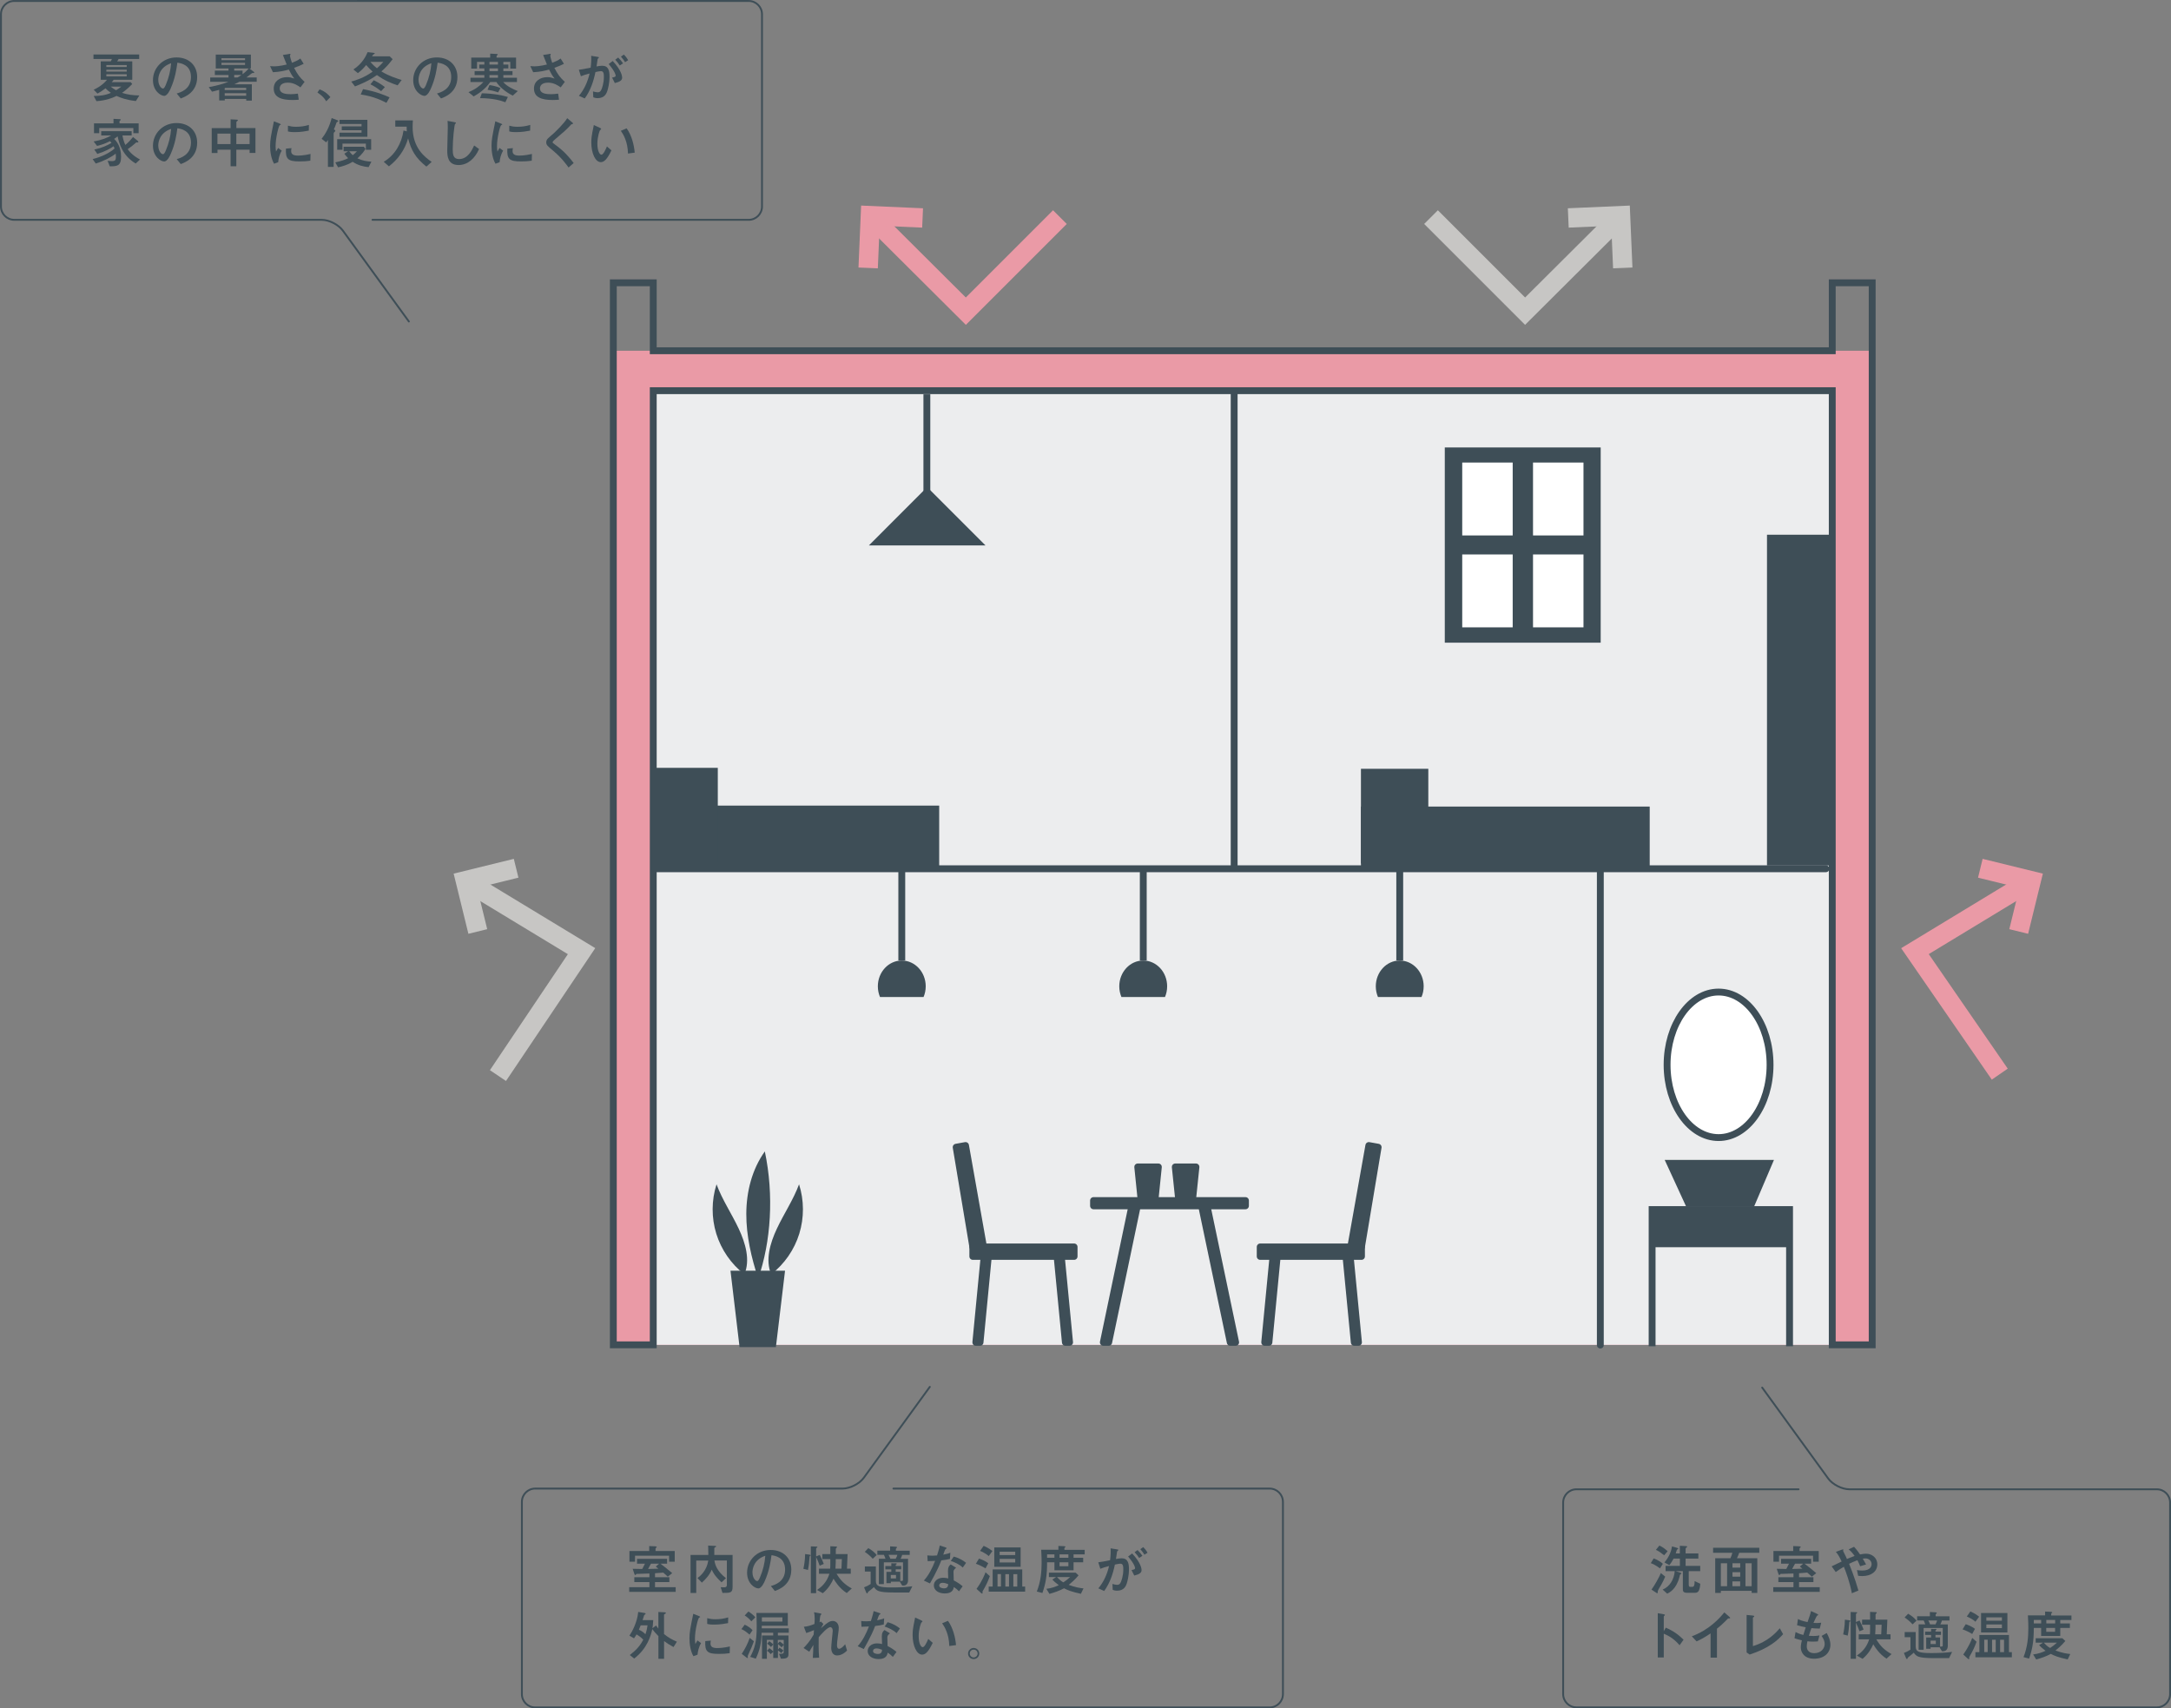 <?xml version="1.0" encoding="UTF-8"?><svg id="_レイヤー_1" xmlns="http://www.w3.org/2000/svg" viewBox="0 0 360.95 284.05"><rect x="0" y="0" width="360.95" height="284.05" fill="#808080" stroke="none"/><defs><style>.cls-1{fill:#ecedee;}.cls-2{stroke-width:.31px;}.cls-2,.cls-3,.cls-4,.cls-5,.cls-6{stroke:#3e4e57;}.cls-2,.cls-3,.cls-5,.cls-7,.cls-8{fill:none;}.cls-2,.cls-3,.cls-6{stroke-linecap:round;stroke-linejoin:round;}.cls-3,.cls-4,.cls-5,.cls-6{stroke-width:1.14px;}.cls-4,.cls-5,.cls-7,.cls-8{stroke-miterlimit:10;}.cls-4,.cls-9{fill:#fff;}.cls-7{stroke:#c7c6c4;}.cls-7,.cls-8{stroke-width:3.22px;}.cls-10{fill:#ea9aa6;}.cls-8{stroke:#ea9aa6;}.cls-6,.cls-11{fill:#3e4e57;}</style></defs><rect class="cls-10" x="101.97" y="58.32" width="209.3" height="165.29"/><polyline class="cls-1" points="304.29 223.61 304.29 64.41 108.61 65.12 108.61 223.61"/><polygon class="cls-5" points="304.63 47.02 304.63 58.32 108.61 58.32 108.61 47.02 101.97 47.02 101.97 223.61 108.61 223.61 108.61 64.96 304.63 64.96 304.63 223.61 311.27 223.61 311.27 47.02 304.63 47.02"/><polyline class="cls-7" points="78.3 147 96.69 158.15 82.79 178.84"/><polyline class="cls-7" points="79.44 154.88 77.37 146.44 85.81 144.37"/><polyline class="cls-8" points="336.76 147 318.38 158.15 332.48 178.6"/><polyline class="cls-8" points="335.63 154.88 337.7 146.44 329.25 144.37"/><polyline class="cls-8" points="145.45 36.67 160.58 51.74 176.22 36.1"/><polyline class="cls-8" points="153.39 36.24 144.71 35.86 144.34 44.55"/><polyline class="cls-7" points="268.69 36.67 253.56 51.74 237.92 36.1"/><polyline class="cls-7" points="260.74 36.24 269.43 35.86 269.8 44.55"/><line class="cls-3" x1="108.97" y1="144.45" x2="303.58" y2="144.45"/><line class="cls-3" x1="205.19" y1="65.41" x2="205.19" y2="144.26"/><line class="cls-3" x1="266.07" y1="144.89" x2="266.07" y2="223.65"/><path class="cls-11" d="M21.98,13.97c-.44.47-.98.97-1.69,1.47.94.3,1.75.41,2.88.43l-.58.93c-1.59-.18-2.57-.55-3.21-.85-.85.42-1.85.76-3.34.87l-.46-.86c.98,0,1.97-.12,2.86-.52-.38-.26-.64-.48-.9-.75-.45.34-.85.61-1.33.87l-.63-.64c.34-.16,1.42-.67,2.21-1.66h-1.04v-3.06h1.66c.1-.14.15-.24.19-.39h-3.06v-.75h7.6v.75h-3.42c-.1.22-.21.34-.26.39h2.53v3.06h-3.09c-.12.17-.18.25-.33.4h3.16l.25.3ZM21.07,10.82h-3.39v.32h3.39v-.32ZM21.07,11.59h-3.39v.32h3.39v-.32ZM21.07,12.35h-3.39v.35h3.39v-.35ZM18.4,14.4c.31.25.56.41.89.6.17-.09.42-.24.88-.6h-1.77Z"/><path class="cls-11" d="M29.36,15.55c.57-.16,2.39-.66,2.39-2.74s-1.73-2.31-2.26-2.39c-.15,1.07-.36,2.6-1.13,4.32-.09.21-.53,1.2-1.06,1.2-.56,0-1.87-.8-1.87-2.62,0-2,1.61-3.77,3.92-3.77,2.1,0,3.43,1.36,3.43,3.26,0,2.55-2.05,3.31-2.73,3.56l-.68-.84ZM26.32,13.32c0,.81.46,1.4.78,1.4.2,0,.36-.37.48-.65.48-1.13.78-2.34.87-3.56-1.91.65-2.14,2.17-2.14,2.8Z"/><path class="cls-11" d="M42.22,11.96s.06.06.06.11c0,.06-.09.07-.12.07-.07,0-.23,0-.26.02-.12.08-.77.61-.93.72h1.71v.71h-2.86c-.22.11-.46.24-.85.42h2.9v2.72h-.93v-.28h-3.57v.25h-.93v-1.76c-.71.2-.97.25-1.19.3l-.54-.75c1.38-.27,2.22-.48,3.28-.89h-3.04v-.71h3.04v-.42h-2.27v-.73h2.27v-.35h-2.12v-2.31h5.84v2.31h-.24l.75.57ZM40.74,9.68h-3.92v.32h3.92v-.32ZM40.74,10.44h-3.92v.35h3.92v-.35ZM37.36,14.64v.33h3.57v-.36h-3.46l-.11.04ZM40.93,15.5h-3.57v.42h3.57v-.42ZM40.33,12.34c.66-.5.96-.89,1.01-.95h-2.4v.35h1.39v.61ZM39.49,12.88c.15-.08.34-.19.67-.42h-1.22v.42h.55Z"/><path class="cls-11" d="M47.9,9c.05,0,.28-.05.31-.05.04,0,.09.02.09.07,0,.04-.09.21-.09.25,0,0,.04.35.33,1.17.53-.21.94-.37,1.4-.71l.55.88c-.44.23-.88.42-1.59.67.55,1.07.95,1.62,1.74,2.33l-.69.92c-.36-.26-1.1-.79-2.09-.79-.4,0-1.35.1-1.35.95s.91.97,1.87.97c.38,0,.5-.02,1.15-.09l.14,1.01c-.23.02-.6.05-1.03.05-1.89,0-3.13-.46-3.13-1.91,0-1.24,1.05-1.89,2.2-1.89.45,0,.63.05,1.23.23-.4-.49-.59-.83-.92-1.49-.75.2-1.41.37-2.64.44l-.48-1.01c.16,0,.39.03.65.03.33,0,1-.03,2.11-.3-.06-.16-.42-1.05-.63-1.59l.88-.13Z"/><path class="cls-11" d="M53.14,14.87c.99.36,1.52.93,1.79,1.28l-.69.69c-.44-.72-.83-1.01-1.46-1.46l.35-.52Z"/><path class="cls-11" d="M66.11,14.19c-.92-.31-2.13-.75-3.44-1.71-1.41,1-2.72,1.53-3.65,1.89l-.62-.81c.75-.2,2.16-.63,3.55-1.65-.4-.35-.7-.68-1.07-1.1-.24.29-.67.82-1.38,1.35l-.75-.61c1.46-.93,2.1-2.23,2.37-2.88l.96.11c.14.02.23.02.23.1,0,.05-.22.17-.25.2-.06.05-.14.17-.21.29h2.94l.49.47c-.63.83-1.08,1.33-1.87,2.04,1.24.76,2.56,1.17,3.37,1.42l-.66.88ZM60.36,14.82c2.26.43,3.59,1,4.41,1.37l-.52.91c-.64-.33-2.08-1.08-4.28-1.39l.39-.89ZM62.14,13.34c.42.2,1.21.62,1.85,1.14l-.62.68c-.72-.55-1.22-.87-1.79-1.14l.56-.68ZM61.58,10.29c.5.58.88.89,1.09,1.06.17-.15.55-.47,1.06-1.06h-2.15Z"/><path class="cls-11" d="M72.63,15.55c.57-.16,2.39-.66,2.39-2.74s-1.73-2.31-2.26-2.39c-.15,1.07-.36,2.6-1.13,4.32-.09.21-.53,1.2-1.06,1.2-.56,0-1.87-.8-1.87-2.62,0-2,1.61-3.77,3.92-3.77,2.1,0,3.43,1.36,3.43,3.26,0,2.55-2.05,3.31-2.73,3.56l-.68-.84ZM69.59,13.32c0,.81.46,1.4.78,1.4.2,0,.36-.37.48-.65.48-1.13.78-2.34.87-3.56-1.91.65-2.14,2.17-2.14,2.8Z"/><path class="cls-11" d="M85.8,11.41h-.96v-1.12h-1.15v.44h.83v.65h-.83v.45h1.52v.65h-1.52v.45h2.26v.71h-2.28c.56.68,1.67,1.22,2.42,1.5l-.84.76c-1.35-.69-2.28-1.55-2.72-2.26h-1.02c-.9,1.28-2.03,1.98-2.76,2.39l-.86-.71c1.12-.45,1.88-1.03,2.48-1.68h-2.15v-.71h2.31v-.45h-1.62v-.65h1.62v-.45h-.85v-.65h.85v-.44h-1.22v1.12h-.96v-1.83h3.15v-.66l1,.05c.18,0,.26.02.26.09,0,.05-.03.06-.15.17-.05.05-.05.09-.05.15v.2h3.24v1.83ZM80.11,15.51c2.05.04,3.4.35,4.33.61l-.42.88c-.79-.31-2.2-.68-4.21-.68l.3-.81ZM81.38,14.15c.26.04,1.1.15,1.83.5l-.39.71c-.76-.27-1.29-.36-1.76-.43l.32-.78ZM81.38,10.29v.44h1.41v-.44h-1.41ZM82.79,11.38h-1.41v.45h1.41v-.45ZM82.79,12.48h-1.41v.45h1.41v-.45Z"/><path class="cls-11" d="M91.17,9c.05,0,.28-.05.31-.05.04,0,.09.02.09.07,0,.04-.09.21-.09.25,0,0,.04.35.33,1.17.53-.21.94-.37,1.4-.71l.55.88c-.44.23-.88.42-1.59.67.55,1.07.95,1.62,1.74,2.33l-.69.92c-.36-.26-1.1-.79-2.09-.79-.4,0-1.35.1-1.35.95s.91.97,1.87.97c.38,0,.5-.02,1.15-.09l.14,1.01c-.23.02-.6.05-1.03.05-1.89,0-3.13-.46-3.13-1.91,0-1.24,1.05-1.89,2.2-1.89.45,0,.63.05,1.23.23-.4-.49-.59-.83-.92-1.49-.75.2-1.41.37-2.64.44l-.48-1.01c.16,0,.39.03.65.03.33,0,1-.03,2.11-.3-.06-.16-.42-1.05-.63-1.59l.88-.13Z"/><path class="cls-11" d="M96.25,15.93c.89-1.05,1.46-2.35,1.78-3.71-.72.19-1.05.29-1.45.46l-.34-1.08c.63-.08.76-.11,1.96-.35.1-.78.12-1.31.09-1.97l.93.15c.31.05.35.05.35.13,0,.05-.03.07-.05.09-.02.03-.14.11-.15.14-.06.42-.14.95-.19,1.26.25-.05.6-.12.94-.12,1.07,0,1.22.88,1.22,1.81,0,1.15-.27,2.08-.36,2.36-.12.35-.4,1.22-1.61,1.22-.35,0-.57-.08-.73-.14l-.05-.98c.29.08.55.15.79.15.33,0,.48-.16.63-.5.05-.12.39-.98.39-2.03,0-.55-.03-.99-.49-.99-.23,0-.81.13-.91.15-.32,1.56-.84,3.1-1.78,4.39l-.97-.44ZM101.77,12.9c.43-.09.59-.13.59-.33,0-.06-.04-.6-1.16-1.92l.67-.51c1.47,1.56,1.57,2.56,1.57,2.76,0,.57-.59.74-1.22.91l-.46-.92ZM103.04,10.89c-.2-.32-.41-.6-.75-.96l.49-.36c.33.32.59.65.81.96l-.55.36ZM103.92,10.33c-.19-.31-.36-.56-.68-.91l.48-.35c.26.25.47.51.72.94l-.52.33Z"/><path class="cls-11" d="M22.91,23.46c.07.06.1.09.1.13,0,.08-.09.1-.15.1-.03,0-.14-.02-.16-.02-.04,0-.05,0-.13.08-.42.38-.86.74-1.34,1.05.71,1.01,1.73,1.55,2.05,1.72l-.72.67c-2.27-1.36-2.78-3.46-3-4.52-.29.24-.45.33-.58.42.33.34,1.15,1.18,1.15,2.99,0,1.57-.74,1.57-1.88,1.57l-.36-.91c.41.04.62.05.68.05.58,0,.7-.16.7-.73,0-.06,0-.23-.03-.52-.76.61-1.99,1.24-3.32,1.65l-.52-.74c1.41-.35,2.74-.96,3.65-1.76-.06-.17-.11-.28-.16-.38-.51.36-1.38.87-2.71,1.28l-.5-.73c1.22-.25,2.18-.68,2.86-1.11-.14-.16-.2-.23-.25-.28-1.03.52-1.75.69-2.15.79l-.57-.74c1.33-.23,2.28-.62,2.92-1h-1.66v-.71h5.06v.71h-1.53c.09.51.25,1.12.48,1.58.56-.47.93-.89,1.28-1.32l.8.65ZM23.05,20.51v1.64h-.88v-.86h-5.67v.86h-.87v-1.64h3.24v-.75l1,.05c.1,0,.21.02.21.09,0,.05-.05.11-.09.13q-.12.05-.12.13v.35h3.19Z"/><path class="cls-11" d="M29.36,26.46c.57-.16,2.39-.66,2.39-2.74s-1.73-2.31-2.26-2.39c-.15,1.07-.36,2.6-1.13,4.32-.09.21-.53,1.2-1.06,1.2-.56,0-1.87-.8-1.87-2.62,0-2,1.61-3.77,3.92-3.77,2.1,0,3.43,1.35,3.43,3.26,0,2.55-2.05,3.31-2.73,3.56l-.68-.84ZM26.32,24.24c0,.81.46,1.4.78,1.4.2,0,.36-.37.48-.65.48-1.13.78-2.34.87-3.56-1.91.65-2.14,2.17-2.14,2.8Z"/><path class="cls-11" d="M41.5,25.44v-.55h-2.21v2.75h-.95v-2.75h-2.18v.55h-.96v-4.14h3.14v-1.46l.95.05c.13,0,.27.02.27.11,0,.05-.26.23-.26.28v1.01h3.17v4.14h-.96ZM38.33,22.22h-2.18v1.74h2.18v-1.74ZM41.5,22.22h-2.21v1.74h2.21v-1.74Z"/><path class="cls-11" d="M45.57,27.23c-.49-.85-.66-1.99-.66-2.98s.12-1.57.63-4.08l.9.36c.18.07.24.1.24.17,0,.02,0,.05-.02.05-.03.02-.11.05-.14.05-.18.07-.7,2.1-.7,3.5,0,.24.02.57.07.9.08-.12.16-.25.35-.6l.6.45c-.4.66-.54,1.38-.59,1.92l-.68.25ZM51.6,26.72c-.6.09-1.11.12-1.82.12-1.91,0-2.33-.4-2.24-2.13l.93-.08c-.05.15-.06.35-.06.5,0,.47.3.74,1.08.74.22,0,.99,0,2.14-.27l-.03,1.13ZM51.34,21.72c-.55.1-1.32.25-2.3.25-.2,0-.85,0-1.17-.12v-.95c.44.11.75.18,1.38.18.73,0,1.42-.1,2.11-.31l-.02.95Z"/><path class="cls-11" d="M56,19.95c.18.06.24.12.24.18s-.05.1-.18.15c-.09.04-.11.07-.15.21-.1.34-.27.75-.4,1.02.11.06.24.14.24.25,0,.05-.08.14-.19.24-.07.06-.09.18-.09.29v5.46h-.95v-4.47c-.08.14-.24.32-.29.39l-.76-.59c.6-.76,1.26-1.83,1.67-3.45l.87.33ZM55.75,27c.9-.2,1.7-.45,2.13-.7-.28-.28-.45-.48-.63-.74l.62-.41h-.74v-.75h3.36l.27.35c-.2.34-.55.89-1.34,1.58.85.4,1.63.51,2.33.55l-.47.91c-.87-.08-1.76-.3-2.65-.89-.87.55-1.82.79-2.42.92l-.46-.81ZM56.05,23.14h5.66v1.76h-.88v-1.02h-3.89v1.02h-.88v-1.76ZM56.44,22.73v-.67h3.67v-.4h-3.29v-.65h3.29v-.39h-3.67v-.7h4.64v2.82h-4.64ZM58.06,25.15c.08.1.34.45.6.65.26-.21.41-.36.68-.65h-1.28Z"/><path class="cls-11" d="M70.89,27.7c-1.85-1.48-2.53-2.75-3.04-4.69-.56,2.01-1.78,3.56-3.19,4.65l-.86-.76c1.86-1.09,2.98-3.06,3.29-5.2l.55.14c-.02-.18-.03-.32-.03-.78h-1.89v-1.04h2.93c-.02.26-.05.67-.05,1.08,0,3.53,2.05,5.03,3.17,5.82l-.89.79Z"/><path class="cls-11" d="M79.65,24.78c-.69,1.56-1.87,2.66-3.41,2.66-1.81,0-1.88-1.51-1.88-2.43,0-.55.09-3.23.09-3.84,0-.4-.02-.86-.04-1.07l1.13.21c.2.04.26.05.26.15,0,.03,0,.05-.03.07-.02.03-.1.06-.11.08-.12.11-.39,2.62-.39,4.17,0,.89.07,1.67,1.05,1.67,1.49,0,2.19-1.56,2.51-2.26l.82.59Z"/><path class="cls-11" d="M82.38,27.23c-.49-.85-.66-1.99-.66-2.98s.12-1.57.63-4.08l.9.36c.18.07.24.1.24.17,0,.02,0,.05-.02.05-.03.02-.11.05-.14.05-.18.07-.7,2.1-.7,3.5,0,.24.02.57.07.9.08-.12.16-.25.35-.6l.6.45c-.4.66-.54,1.38-.59,1.92l-.68.25ZM88.41,26.72c-.6.09-1.11.12-1.82.12-1.91,0-2.33-.4-2.24-2.13l.93-.08c-.05.15-.06.35-.06.5,0,.47.3.74,1.08.74.22,0,.99,0,2.14-.27l-.03,1.13ZM88.14,21.72c-.55.1-1.32.25-2.3.25-.2,0-.85,0-1.17-.12v-.95c.44.11.75.18,1.38.18.73,0,1.42-.1,2.11-.31l-.02.95Z"/><path class="cls-11" d="M94.52,27.84c-.3-.42-1.14-1.6-2.54-2.77-.98-.82-1.16-.96-1.16-1.41,0-.22.07-.44.29-.65.13-.14.81-.72.96-.85.26-.25,1.66-1.56,2.24-2.51l.75.64c.2.17.22.19.22.25,0,.04-.04.07-.13.09-.13.02-.14.02-.21.1-.68.77-1.6,1.55-2.45,2.26-.25.2-.61.51-.61.66,0,.11.05.14.44.42,1.5,1.09,2.35,2.1,3.06,3.04l-.85.74Z"/><path class="cls-11" d="M101.66,24.99c-.72,1.52-1.23,1.97-1.77,1.97-.9,0-1.58-1.46-1.58-3.27,0-.64.08-1.22.17-1.66.04-.18.22-1.04.25-1.24l.97.45c.09.05.25.12.25.2,0,.05-.06.1-.18.19-.07.05-.45,1.09-.45,2.26,0,1.23.38,1.83.67,1.83.32,0,.7-.85.92-1.37l.75.65ZM104.41,25.52c-.05-1.96-.75-3.15-1.19-3.77l.97-.41c.87,1.23,1.23,2.82,1.34,4.04l-1.12.15Z"/><path class="cls-2" d="M299.03,247.63h-36.93c-1.22,0-2.21.99-2.21,2.21v31.84c0,1.22.99,2.21,2.21,2.21h96.49c1.22,0,2.21-.99,2.21-2.21v-31.84c0-1.22-.99-2.21-2.21-2.21h-51.12c-1.22,0-2.79-.8-3.51-1.79l-10.98-15.12"/><path class="cls-11" d="M274.94,259.12c.79.29,1.28.68,1.53.9l-.48.76c-.68-.52-1.21-.75-1.53-.87l.48-.79ZM276.86,262.15c-.19.43-.45,1.01-.65,1.33-.12.19-.54.89-.57,1.03,0,.05-.02.07-.02.12,0,.25,0,.28-.08.28-.05,0-.08-.02-.13-.05l-.83-.55c.6-.85,1.19-1.91,1.56-2.75l.71.59ZM275.89,256.98c.58.28.88.51,1.37.95l-.58.67c-.6-.48-.93-.7-1.37-.9l.58-.72ZM280.77,261.23v2.28c0,.34.15.34.32.34h.26c.28,0,.4-.2.4-.96l.94.45c-.11,1.5-.52,1.5-1,1.5h-1.23c-.67,0-.67-.38-.67-.6v-3h-1.21l.83.26s.15.06.15.12-.22.16-.24.21c-.02.04-.07.29-.09.35-.51,2.07-1.69,2.64-2.05,2.8l-.75-.68c1.2-.48,1.91-1.72,2.01-3.06h-1.52v-.88h2.38v-1.21h-1.05c-.34.64-.58.94-.71,1.09l-.81-.45c.89-1.05,1.16-2.04,1.26-2.67l.86.25s.18.06.18.15c0,.04-.17.1-.2.12-.05.05-.18.51-.22.65h.68v-1.27l.92.05c.19,0,.3.02.3.11,0,.05-.03.07-.19.19-.07.05-.07.14-.07.25v.67h2.12v.86h-2.12v1.21h2.43v.88h-1.92Z"/><path class="cls-11" d="M292.17,259.09v5.77h-.94v-.35h-5.12v.35h-.94v-5.77h2.53c.15-.32.23-.55.32-.9h-3.2v-.84h7.68v.84h-3.34c-.13.36-.21.56-.37.9h3.38ZM287.15,263.74v-3.81h-1.04v3.81h1.04ZM289.33,259.93h-1.29v.72h1.29v-.72ZM289.33,261.41h-1.29v.75h1.29v-.75ZM288.03,262.94v.8h1.29v-.8h-1.29ZM291.23,259.93h-1.03v3.81h1.03v-3.81Z"/><path class="cls-11" d="M300.02,260c.46.35,1.21.92,1.95,1.57l-.74.59c-.22-.21-.41-.4-.76-.68l-1.36.11v.66h2.39v.81h-2.39v.85h3.44v.78h-7.73v-.78h3.36v-.85h-2.51v-.81h2.51v-.62c-.31,0-1.46.06-2.11.07-.08,0-.1.04-.15.14-.02.04-.05.05-.08.05-.07,0-.14-.1-.16-.19l-.28-.85c.65.02.92.03,1.59.03l.45-.88h-1.32v-.81h5v.81h-1.09ZM299.09,257.11c.16,0,.3.04.3.12,0,.03-.02.05-.05.07-.13.1-.15.14-.15.22v.37h3.19v1.78h-.94v-1h-5.66v1h-.93v-1.78h3.29v-.82l.94.04ZM298.44,260l-.48.88c.12,0,1.46-.05,1.71-.05-.13-.11-.15-.14-.43-.35l.55-.48h-1.35Z"/><path class="cls-11" d="M307.89,264.91c-.35-1.86-.99-3.57-1.33-4.4-.48.27-.88.55-1.35.88l-.68-.95c.25-.12,1.14-.54,1.66-.8-.36-.77-.61-1.21-.96-1.6l.89-.34c.19-.07.22-.08.27-.08.03,0,.09,0,.09.08,0,.03-.05.15-.05.16,0,.03.08.17.16.34.23.45.35.7.48,1.02.2-.09.64-.28,1.28-.51-.17-.24-.55-.76-.99-1.09l.89-.43c.45.47.82,1.01,1,1.27.48-.1.78-.12,1.01-.12.93,0,1.86.65,1.86,1.76,0,1.2-1,1.96-2.52,1.96-.3,0-.53-.04-.67-.05l-.19-.95c.17.03.46.08.87.08,1.42,0,1.56-.79,1.56-1.07,0-.52-.43-.95-1.03-.95-.18,0-.34.03-.44.05.25.39.37.63.55.96l-.98.29c-.16-.44-.34-.76-.46-1-.58.22-.98.41-1.38.6.12.29.93,2.26,1.55,4.44l-1.08.45Z"/><path class="cls-11" d="M276.95,270.64c1.14.48,2.07,1.11,2.96,2l-.66.92c-1.08-1.24-1.92-1.6-2.63-1.92v3.95h-1v-7.36l.82.14c.27.05.37.08.37.15,0,.05-.05.09-.08.12-.11.09-.11.1-.11.15v2.44l.33-.59Z"/><path class="cls-11" d="M284.42,271.58c-.93.63-1.61,1.01-2.35,1.34l-.79-.85c2.86-1.05,4.61-2.98,5.4-3.97l.68.59c.25.23.29.25.29.33s-.03.08-.28.08c-.08,0-.12.05-.45.4-.44.46-.94.89-1.46,1.31v4.81h-1.06v-4.04Z"/><path class="cls-11" d="M290.4,268.52l.9.09c.22.02.36.04.36.14,0,.05-.04.07-.08.11-.13.08-.14.1-.14.16v4.68c2.53-.74,3.9-2.31,4.47-2.96l.55.98c-.92,1.03-2.36,2.34-5.56,3.39l-.51-.35v-6.25Z"/><path class="cls-11" d="M302.23,272.92c-.17,0-.47.04-.81.04-.46,0-.72-.04-.92-.06-.05.25-.11.55-.11.85,0,.79.55,1.13,1.24,1.13,1.14,0,1.74-.79,1.74-1.52,0-.47-.16-.83-.51-1.35l.85-.48c.36.64.61,1.26.61,1.96,0,1.24-.93,2.31-2.71,2.31-1.66,0-2.21-1.07-2.21-1.88,0-.39.08-.77.18-1.18-.23-.05-.88-.2-1.23-.35l.18-1.03c.27.15.62.32,1.29.49.12-.42.31-1,.4-1.27-.53-.1-.88-.19-1.44-.35l.15-1.04c.26.15.61.32,1.59.52.16-.45.52-1.45.58-1.84l.96.45c.08.04.24.12.24.19,0,.05-.07.07-.19.13-.08.04-.52,1.01-.6,1.2.1,0,.35.03.54.03.28,0,.54-.04.75-.06l-.25.98c-.64,0-.94-.04-1.38-.08-.21.56-.32.91-.43,1.28.16,0,.42.03.78.03.54,0,.85-.07.99-.1l-.28,1.02Z"/><path class="cls-11" d="M307.35,269.39c.25.04.29.06.29.14,0,.05-.02.07-.11.12-.06.03-.06.06-.08.37-.04.6-.1,1.22-.25,1.94l-.76-.2c.12-.54.27-1.33.29-2.45l.63.08ZM309.16,271.24c-.18-.52-.32-.85-.59-1.44v6.01h-.88v-7.78l.8.03c.26,0,.29.02.29.08,0,.05-.02.06-.15.15-.04.03-.06.07-.06.24v1.17l.6-.25c.26.46.44.9.67,1.5l-.68.29ZM310.89,271.74c.03-.15.03-.64.03-.99v-.6h-1.33v-.84h1.33v-1.3l.84.04c.15,0,.27,0,.27.1,0,.04-.02.06-.05.09-.14.15-.15.16-.15.26v.81h1.96l-.1,2.43h.63v.84h-2.36c.63,1.08,1.35,1.8,2.53,2.45l-.84.76c-1.22-.78-1.91-1.9-2.2-2.39-.3.67-.76,1.56-1.78,2.42l-.96-.54c.65-.43,1.59-1.19,2.06-2.7h-1.74v-.84h1.88ZM312.77,271.74l.07-1.59h-1.02v.56c0,.18-.03.9-.05,1.03h.99Z"/><path class="cls-11" d="M317.64,272.22h-.97v-.85h1.83v2.4c0,.88.55,1.09,2.56,1.09,1.03,0,2.3-.03,3.5-.19l-.51,1.03h-2.55c-2.66,0-2.88-.3-3.32-.9-.16.15-.52.46-.88.73-.11.08-.12.1-.15.23-.02.05-.06.09-.11.09-.09,0-.16-.18-.17-.21l-.33-.8c.42-.15.74-.32,1.09-.55v-2.06ZM317.24,268.32c.63.36,1.01.68,1.4,1.15l-.66.62c-.41-.47-.83-.81-1.32-1.15l.58-.61ZM321.62,270.84c.21,0,.35,0,.35.11,0,.03-.12.1-.14.12-.04.04-.04.05-.04.22h.92v.55h-.92v.42h.76v1.52h.2c.22,0,.25-.07.25-.19v-2.9h-3.18v3.62h-.83v-4.22h1.1c-.08-.26-.15-.42-.26-.65h-1.09v-.7h2.12v-.71l.85.05c.26.02.29.02.29.12,0,.06-.04.09-.1.14-.08.05-.08.09-.08.19v.22h2.3v.7h-1.25c-.08.26-.15.42-.27.65h1.24v3.57c0,.59-.34.88-.75.88h-.22l-.4-.65h-1.49v.25h-.73v-1.88h.81v-.42h-.99v-.55h.99v-.46l.56.02ZM321.79,270.09c.15-.27.22-.44.27-.65h-1.46c.13.23.24.46.3.65h.89ZM321.85,272.79h-.87v.57h.87v-.57Z"/><path class="cls-11" d="M326.81,270.06c.34.11.97.34,1.55.77l-.46.86c-.55-.35-1.15-.61-1.6-.77l.52-.86ZM328.62,272.98c-.32.89-.61,1.5-1.1,2.34-.02.03-.12.21-.13.25,0,.03.03.17.03.2,0,.05-.03.11-.08.11s-.13-.04-.22-.13l-.71-.65c.97-1.37,1.35-2.37,1.49-2.76l.72.64ZM327.59,267.94c.87.38,1.26.72,1.46.87l-.62.84c-.43-.43-1.18-.76-1.43-.87l.59-.84ZM328.43,275.56v-.85h.66v-2.85h4.92v2.85h.48v.85h-6.07ZM329.37,268.2h4.38v3.23h-4.38v-3.23ZM329.9,272.64v2.06h.57v-2.06h-.57ZM330.25,269.48h2.59v-.56h-2.59v.56ZM330.25,270.71h2.59v-.6h-2.59v.6ZM331.81,274.71v-2.06h-.61v2.06h.61ZM333.19,274.71v-2.06h-.65v2.06h.65Z"/><path class="cls-11" d="M340.02,267.96l.93.04c.09,0,.26.03.26.11,0,.03,0,.04-.13.13-.04.03-.05.07-.05.12v.25h3.37v.75h-1.86v.57h1.6v.75h-1.6v1.33h-3.18v-1.33h-1.22c0,2.15-.21,3.46-.78,5.1l-.93-.24c.66-1.68.8-3.31.8-4.76,0-.28,0-1.26-.07-2.19h2.86v-.65ZM343.79,275.92c-1.61-.35-2.19-.59-2.82-.92-.83.44-1.57.69-2.43.93l-.51-.84c.83-.1,1.51-.34,2.06-.61-.56-.42-.81-.65-1.07-.93l.64-.42h-1.21v-.73h4.44l.49.45c-.62.75-1.24,1.26-1.64,1.58,1.16.43,1.84.52,2.46.59l-.42.88ZM339.36,269.36h-1.22v.57h1.22v-.57ZM339.8,273.13c.58.64.91.81,1.06.88.47-.31.72-.51,1.12-.88h-2.18ZM341.69,269.93v-.57h-1.47v.57h1.47ZM340.21,271.33h1.47v-.65h-1.47v.65Z"/><path class="cls-2" d="M148.54,247.51h62.55c1.22,0,2.21.99,2.21,2.21v31.97c0,1.22-.99,2.21-2.21,2.21h-122.11c-1.22,0-2.21-.99-2.21-2.21v-31.97c0-1.22.99-2.21,2.21-2.21h51.12c1.22,0,2.79-.8,3.51-1.79l10.98-15.12"/><path class="cls-2" d="M61.93,36.55h62.55c1.22,0,2.21-.99,2.21-2.21V2.37c0-1.22-.99-2.21-2.21-2.21H2.37C1.15.16.16,1.15.16,2.37v31.97c0,1.22.99,2.21,2.21,2.21h51.12c1.22,0,2.79.8,3.51,1.79l10.98,15.12"/><path class="cls-11" d="M109.81,260c.46.35,1.21.92,1.95,1.57l-.74.59c-.22-.21-.41-.4-.76-.68l-1.36.11v.66h2.39v.81h-2.39v.85h3.44v.78h-7.73v-.78h3.36v-.85h-2.51v-.81h2.51v-.62c-.31,0-1.46.06-2.11.07-.08,0-.1.04-.15.14-.02.04-.05.05-.08.05-.07,0-.14-.1-.16-.19l-.28-.85c.65.02.92.03,1.59.03l.45-.88h-1.32v-.81h5v.81h-1.09ZM108.89,257.11c.16,0,.3.04.3.12,0,.03-.02.05-.05.07-.13.1-.15.14-.15.22v.37h3.19v1.78h-.94v-1h-5.66v1h-.93v-1.78h3.29v-.82l.94.04ZM108.23,260l-.48.88c.12,0,1.46-.05,1.71-.05-.13-.11-.15-.14-.43-.35l.55-.48h-1.35Z"/><path class="cls-11" d="M121.8,263.83c0,1.03-.35,1.03-1.68,1.03l-.3-.95c.07,0,.54.02.59.02.13,0,.44,0,.44-.4v-4.06h-2.07c.11.67.38,1.74,1.92,2.94l-.74.69c-1.18-1.11-1.46-1.74-1.62-2.11-.4.93-1.04,1.61-1.65,2.16l-.72-.76c.45-.34,1.51-1.18,1.79-2.91h-2v5.39h-.95v-6.32h2.96c0-.25-.02-1.34-.03-1.56l1.08.05c.15,0,.25.02.25.1,0,.05-.03.07-.22.16-.09.05-.09.11-.09.22v1.03h3.04v5.29Z"/><path class="cls-11" d="M128.14,263.72c.57-.16,2.39-.66,2.39-2.74s-1.73-2.31-2.26-2.39c-.15,1.07-.36,2.6-1.13,4.32-.09.21-.53,1.2-1.06,1.2-.56,0-1.87-.8-1.87-2.62,0-2,1.61-3.77,3.92-3.77,2.1,0,3.43,1.36,3.43,3.26,0,2.55-2.05,3.31-2.73,3.56l-.68-.84ZM125.11,261.49c0,.81.46,1.4.78,1.4.2,0,.36-.37.48-.65.48-1.13.78-2.34.87-3.56-1.91.65-2.14,2.17-2.14,2.8Z"/><path class="cls-11" d="M134.48,258.48c.25.04.29.06.29.14,0,.05-.02.07-.11.12-.06.03-.06.06-.08.37-.04.6-.1,1.22-.25,1.94l-.76-.2c.12-.54.27-1.33.29-2.45l.63.08ZM136.28,260.33c-.18-.52-.32-.85-.59-1.44v6.01h-.88v-7.78l.8.03c.26,0,.29.02.29.08,0,.05-.02.06-.15.15-.04.03-.06.07-.06.24v1.17l.6-.25c.26.46.44.9.67,1.5l-.68.29ZM138.02,260.83c.03-.15.03-.64.03-.99v-.6h-1.33v-.84h1.33v-1.3l.84.04c.15,0,.27,0,.27.1,0,.04-.02.06-.05.09-.14.15-.15.16-.15.26v.81h1.96l-.1,2.43h.63v.84h-2.36c.63,1.08,1.35,1.8,2.53,2.45l-.84.76c-1.22-.78-1.91-1.9-2.2-2.39-.3.67-.76,1.56-1.78,2.42l-.96-.54c.65-.43,1.59-1.19,2.06-2.7h-1.74v-.84h1.88ZM139.9,260.83l.07-1.59h-1.02v.56c0,.18-.03.9-.05,1.03h.99Z"/><path class="cls-11" d="M144.76,261.31h-.97v-.85h1.83v2.4c0,.88.55,1.09,2.56,1.09,1.03,0,2.3-.03,3.5-.19l-.51,1.03h-2.55c-2.66,0-2.88-.3-3.32-.9-.16.15-.52.46-.88.73-.11.08-.12.1-.15.23-.02.05-.06.09-.11.09-.09,0-.16-.18-.17-.21l-.33-.8c.42-.15.74-.32,1.09-.55v-2.06ZM144.36,257.41c.63.36,1.01.68,1.4,1.15l-.66.62c-.41-.47-.83-.81-1.32-1.15l.58-.61ZM148.75,259.93c.21,0,.35,0,.35.11,0,.03-.12.1-.14.12-.04.04-.04.05-.04.22h.92v.55h-.92v.42h.76v1.52h.2c.22,0,.25-.07.25-.19v-2.9h-3.18v3.62h-.83v-4.22h1.1c-.08-.26-.15-.42-.26-.65h-1.09v-.7h2.12v-.71l.85.05c.26.02.29.02.29.12,0,.06-.04.09-.1.14-.08.05-.08.09-.08.19v.22h2.3v.7h-1.25c-.08.26-.15.42-.27.65h1.24v3.57c0,.59-.34.88-.75.88h-.22l-.4-.65h-1.49v.25h-.73v-1.88h.81v-.42h-.99v-.55h.99v-.46l.56.02ZM148.92,259.18c.15-.27.22-.44.27-.65h-1.46c.13.23.24.46.3.65h.89ZM148.97,261.88h-.87v.57h.87v-.57Z"/><path class="cls-11" d="M157.11,257.25c.1.04.29.1.29.18,0,.03-.15.13-.2.15-.08.05-.32.75-.37.92.69-.14.96-.22,1.17-.33l-.06,1.03c-.37.1-.79.18-1.44.25-.65,1.74-1.84,3.74-1.89,3.83l-1.01-.47c.85-.95,1.41-2.09,1.87-3.28-.37.02-.86.04-1.24.05l-.05-.96c.2.02.52.05.86.05.25,0,.49-.02.75-.04.17-.54.35-1.09.46-1.66l.85.28ZM159.45,264.59c-.3-.3-.55-.5-.86-.71-.07.38-.25,1.07-1.51,1.07-1.01,0-1.82-.51-1.82-1.33,0-.71.64-1.28,1.54-1.28.39,0,.67.06.85.11,0-.2-.04-1.07-.04-1.26,0-.61.18-.84.45-1.07l.9.55c-.43.35-.43.5-.43.75,0,.22.04,1.17.04,1.36.65.33,1.09.65,1.48.98l-.6.82ZM156.73,263.18c-.53,0-.58.34-.58.44,0,.39.55.48.8.48.65,0,.68-.45.7-.7-.4-.15-.64-.22-.92-.22ZM160.07,260.64c-.54-.53-1.39-.9-1.99-1.1l.49-.72c.96.25,1.62.69,2.05,1.04l-.55.78Z"/><path class="cls-11" d="M162.76,259.15c.34.11.97.34,1.55.77l-.46.86c-.55-.35-1.15-.61-1.6-.77l.52-.86ZM164.57,262.07c-.32.89-.61,1.5-1.1,2.34-.02.03-.12.21-.13.25,0,.03.03.17.03.2,0,.05-.03.11-.08.11s-.13-.04-.22-.13l-.71-.65c.97-1.37,1.35-2.37,1.49-2.76l.72.64ZM163.54,257.03c.87.38,1.26.72,1.46.87l-.62.84c-.43-.43-1.18-.76-1.43-.87l.59-.84ZM164.38,264.65v-.85h.66v-2.85h4.92v2.85h.48v.85h-6.07ZM165.31,257.29h4.38v3.23h-4.38v-3.23ZM165.85,261.73v2.06h.57v-2.06h-.57ZM166.2,258.57h2.59v-.56h-2.59v.56ZM166.2,259.8h2.59v-.6h-2.59v.6ZM167.76,263.8v-2.06h-.61v2.06h.61ZM169.13,263.8v-2.06h-.65v2.06h.65Z"/><path class="cls-11" d="M175.96,257.05l.93.04c.09,0,.26.03.26.11,0,.03,0,.04-.13.13-.04.03-.05.07-.05.12v.25h3.37v.75h-1.85v.57h1.6v.75h-1.6v1.33h-3.18v-1.33h-1.22c0,2.15-.21,3.46-.78,5.1l-.93-.24c.66-1.68.8-3.31.8-4.76,0-.28,0-1.26-.07-2.19h2.86v-.65ZM179.73,265.01c-1.61-.35-2.19-.59-2.82-.92-.83.44-1.57.69-2.43.93l-.51-.84c.83-.1,1.51-.34,2.06-.61-.56-.42-.81-.65-1.07-.93l.64-.42h-1.21v-.73h4.44l.49.45c-.62.75-1.24,1.26-1.64,1.58,1.16.43,1.84.52,2.46.59l-.42.88ZM175.31,258.45h-1.22v.57h1.22v-.57ZM175.74,262.22c.58.64.91.81,1.06.88.47-.31.72-.51,1.12-.88h-2.18ZM177.63,259.02v-.57h-1.47v.57h1.47ZM176.16,260.42h1.47v-.65h-1.47v.65Z"/><path class="cls-11" d="M182.61,264.1c.89-1.05,1.46-2.35,1.78-3.71-.72.19-1.05.29-1.45.46l-.34-1.08c.63-.08.76-.11,1.96-.35.1-.78.12-1.31.09-1.97l.93.15c.31.05.35.05.35.13,0,.05-.03.07-.05.09-.02.03-.14.11-.15.14-.06.42-.14.95-.19,1.26.25-.05.6-.12.94-.12,1.07,0,1.22.88,1.22,1.81,0,1.15-.27,2.08-.36,2.36-.12.35-.4,1.22-1.61,1.22-.35,0-.57-.08-.73-.14l-.05-.98c.29.08.55.15.79.15.33,0,.48-.16.63-.5.05-.12.39-.98.39-2.03,0-.55-.03-.99-.49-.99-.23,0-.81.13-.91.15-.32,1.56-.84,3.1-1.78,4.39l-.97-.44ZM188.13,261.06c.43-.09.59-.13.59-.33,0-.06-.04-.6-1.16-1.92l.67-.51c1.47,1.56,1.57,2.56,1.57,2.76,0,.57-.59.74-1.22.91l-.46-.92ZM189.39,259.05c-.2-.32-.41-.6-.75-.96l.49-.36c.33.32.59.65.81.96l-.55.36ZM190.27,258.5c-.19-.31-.36-.56-.68-.91l.48-.35c.26.25.47.51.72.94l-.52.33Z"/><path class="cls-11" d="M104.7,275.2c1.08-.85,1.66-1.46,2.25-2.56-.35-.38-.65-.6-1.12-.88-.25.42-.33.53-.42.65l-.76-.44c.43-.64,1.3-2.21,1.46-3.95l1.08.18s.15.03.15.12c0,.06-.02.07-.17.17-.06.05-.07.07-.09.14-.13.42-.17.55-.24.75h1.77c-.05.84-.1,1.15-.14,1.35l.61-.45c.09.13.12.16.38.52v-2.77l1.01.05c.05,0,.24,0,.24.13,0,.05-.03.07-.25.2-.05.03-.06.06-.06.11v3.18c.74.59,1.28.9,2.14,1.27l-.56.89c-.7-.38-1.13-.66-1.57-1v2.95h-.94v-3.77c-.53-.53-.71-.76-1.02-1.16-.22,1.05-.83,3.23-3.01,4.89l-.74-.59ZM106.52,270.25c-.05.15-.1.28-.3.73.48.22.71.37,1.09.75.21-.6.27-.97.35-1.48h-1.14Z"/><path class="cls-11" d="M115.29,275.39c-.49-.85-.66-1.99-.66-2.98s.12-1.57.63-4.08l.9.36c.18.07.24.1.24.17,0,.02,0,.05-.02.05-.03.02-.11.05-.14.05-.18.07-.7,2.1-.7,3.5,0,.24.02.57.07.9.08-.12.16-.25.35-.6l.6.45c-.4.66-.54,1.38-.59,1.92l-.68.25ZM121.32,274.88c-.6.09-1.11.12-1.82.12-1.91,0-2.33-.4-2.24-2.13l.93-.08c-.05.15-.06.35-.06.5,0,.47.3.74,1.08.74.22,0,.99,0,2.14-.27l-.03,1.13ZM121.05,269.88c-.55.1-1.32.25-2.3.25-.2,0-.85,0-1.17-.12v-.95c.44.11.75.18,1.38.18.73,0,1.42-.1,2.11-.31l-.02.95Z"/><path class="cls-11" d="M124.62,271.8c-.12-.1-.7-.65-1.36-.92l.56-.74c.43.19.99.56,1.3.92l-.51.74ZM125.34,272.91c-.27.77-.41,1.07-.92,2.19-.08.17-.11.25-.11.33,0,.04.03.17.03.2,0,.02,0,.06-.06.06-.05,0-.12-.05-.15-.07l-.81-.63c.48-.69,1.04-1.76,1.32-2.65l.71.56ZM124.91,269.58c-.26-.33-.72-.75-1.1-.97l.62-.66c.33.2.87.61,1.15.97l-.66.66ZM129.66,272.93c.32.24.52.42.66.55l-.37.43c-.2-.21-.37-.35-.6-.55v.95l.25-.35c.18.1.53.35.65.47l-.35.44c-.23-.21-.47-.38-.56-.45v1.26h-.78v-1.02l-.43.38c-.15-.19-.37-.42-.62-.56l.41-.43c.31.22.45.35.64.55v-1.93h-1.06v3.14h-.81v-3.87h1.86v-.46h-1.93c-.06,1.76-.27,2.86-.96,4.31l-.93-.29c.75-1.41,1.08-2.55,1.08-5.06,0-1.03-.04-1.87-.05-2.25h5.22v2.13h-4.33v.43h4.49v.73h-1.81v.46h1.76v3.16c0,.65-.54.69-1.25.7l-.32-.81h.17c.32,0,.61-.03.61-.27v-2.04h-.98v.62l.31-.36ZM130.08,268.92h-3.41v.7h3.41v-.7ZM127.9,272.88c.25.17.45.34.66.55l-.37.42c-.21-.22-.44-.4-.64-.55l.35-.42Z"/><path class="cls-11" d="M136.48,269.62l.41.4c-.06.11-.35.61-.4.72.14-.11.68-.61.81-.7.52-.39.79-.52,1.15-.52.6,0,1,.49,1,1.15,0,.25,0,.35-.16,1.5-.1.77-.13,1.11-.13,1.4,0,.08,0,.58.35.58.27,0,.58-.26,1.01-.75l.31,1.04c-.6.63-1.24.82-1.65.82-.53,0-.98-.38-.98-1.28,0-.45.25-2.7.25-2.78,0-.51-.25-.65-.38-.65-.5,0-1.56,1.21-1.95,1.67-.02.65-.04,2.28.07,3.41l-1.05.04c.05-.64.08-1.6.09-2.16-.05.09-.37.59-.68,1.13l-.95-.62c.43-.44,1.08-1.14,1.68-2.23,0-.11.02-.17.05-.74-.28.12-.59.24-1.28.48l-.4-1.04c.68-.07,1.08-.19,1.76-.47.03-.33.04-.61.04-.88,0-.51-.05-.84-.11-1.07l.92.17c.3.05.31.09.31.15,0,.05-.15.16-.16.2-.07.16-.12.76-.15,1.16l.23-.14Z"/><path class="cls-11" d="M146.11,268.16c.1.04.29.1.29.18,0,.03-.15.13-.2.15-.08.05-.32.75-.37.92.69-.14.96-.22,1.17-.33l-.06,1.03c-.37.1-.79.18-1.44.25-.65,1.74-1.84,3.74-1.89,3.83l-1.01-.47c.85-.95,1.41-2.09,1.87-3.28-.37.02-.86.04-1.24.05l-.05-.96c.2.02.52.05.86.05.25,0,.49-.02.75-.04.17-.54.35-1.09.46-1.66l.85.28ZM148.45,275.5c-.3-.3-.55-.5-.86-.71-.07.38-.25,1.07-1.51,1.07-1.01,0-1.82-.51-1.82-1.33,0-.71.64-1.28,1.54-1.28.39,0,.67.06.85.11,0-.2-.04-1.07-.04-1.26,0-.61.18-.84.45-1.07l.9.55c-.43.35-.43.5-.43.75,0,.22.04,1.17.04,1.36.65.33,1.09.65,1.48.98l-.6.82ZM145.73,274.09c-.53,0-.58.34-.58.44,0,.39.55.48.8.48.65,0,.68-.45.7-.7-.4-.15-.64-.22-.92-.22ZM149.07,271.55c-.54-.53-1.39-.9-1.99-1.1l.49-.72c.96.25,1.62.69,2.05,1.04l-.55.78Z"/><path class="cls-11" d="M155.08,273.15c-.72,1.52-1.23,1.97-1.77,1.97-.9,0-1.58-1.46-1.58-3.27,0-.64.08-1.22.17-1.66.04-.18.22-1.04.25-1.24l.97.45c.09.05.25.12.25.2,0,.05-.06.1-.18.19-.07.05-.45,1.09-.45,2.26,0,1.23.38,1.83.67,1.83.32,0,.7-.85.92-1.37l.75.65ZM157.83,273.68c-.05-1.96-.75-3.15-1.19-3.77l.97-.41c.87,1.23,1.23,2.82,1.34,4.04l-1.12.15Z"/><path class="cls-11" d="M162.81,274.94c0,.5-.41.92-.93.92s-.93-.41-.93-.92.43-.93.93-.93.93.4.93.93ZM161.23,274.94c0,.35.3.65.65.65.36,0,.66-.3.66-.65,0-.37-.29-.65-.66-.65s-.65.28-.65.65Z"/><polyline class="cls-11" points="293.78 143.91 293.78 88.91 304.84 88.91 304.84 143.91"/><rect class="cls-11" x="226.27" y="134.11" width="48.01" height="10.31"/><rect class="cls-11" x="226.27" y="127.83" width="11.2" height="15.75"/><polygon class="cls-11" points="144.46 90.69 154.15 80.99 163.85 90.69 144.46 90.69"/><line class="cls-5" x1="154.1" y1="86.73" x2="154.1" y2="65.56"/><rect class="cls-11" x="240.21" y="74.4" width="25.92" height="32.46"/><rect class="cls-9" x="243.11" y="76.91" width="8.39" height="12.12"/><rect class="cls-9" x="254.88" y="76.91" width="8.39" height="12.12"/><rect class="cls-9" x="243.11" y="92.19" width="8.39" height="12.12"/><rect class="cls-9" x="254.88" y="92.19" width="8.39" height="12.12"/><path class="cls-11" d="M126.06,212.6c-1.14-3.49-1.99-7.1-1.98-10.76.01-3.66.93-7.38,3.08-10.39,1.54,7.3,1.02,15-1.1,21.15Z"/><path class="cls-11" d="M123.76,211.88c-2.2-1.7-3.85-4.09-4.67-6.75-.82-2.65-.81-5.56.04-8.21.95,2.57,2.5,4.86,3.67,7.34,1.17,2.47,1.96,5.29.96,7.62Z"/><path class="cls-11" d="M128.22,211.88c2.2-1.7,3.85-4.09,4.67-6.75.82-2.65.81-5.56-.04-8.21-.95,2.57-2.5,4.86-3.67,7.34s-1.96,5.29-.96,7.62Z"/><polygon class="cls-11" points="122.96 223.99 121.45 211.29 130.52 211.29 129 223.99 122.96 223.99"/><ellipse class="cls-4" cx="285.73" cy="177.05" rx="8.56" ry="12.1"/><polyline class="cls-5" points="274.68 223.85 274.68 201.12 297.53 201.12 297.53 223.85"/><polygon class="cls-11" points="291.64 200.6 280.33 200.6 276.77 192.86 294.94 192.86 291.64 200.6"/><rect class="cls-11" x="274.75" y="201.42" width="22.48" height="5.96"/><rect class="cls-11" x="108.14" y="133.95" width="48.01" height="10.31"/><rect class="cls-11" x="108.14" y="127.67" width="11.2" height="15.75"/><polygon class="cls-6" points="210.27 223.2 211.65 208.91 212.35 208.91 210.97 223.2 210.27 223.2"/><rect class="cls-6" x="209.52" y="207.33" width="16.84" height="1.58"/><polygon class="cls-6" points="227.58 190.47 229.13 190.75 226.36 207.33 224.58 207.33 227.58 190.47"/><polygon class="cls-6" points="225.86 223.2 224.48 208.91 223.78 208.91 225.16 223.2 225.86 223.2"/><polygon class="cls-6" points="177.83 223.2 176.45 208.91 175.75 208.91 177.13 223.2 177.83 223.2"/><rect class="cls-6" x="161.74" y="207.33" width="16.84" height="1.58"/><polygon class="cls-6" points="160.53 190.47 158.97 190.75 161.74 207.33 163.52 207.33 160.53 190.47"/><polygon class="cls-6" points="162.24 223.2 163.62 208.91 164.32 208.91 162.94 223.2 162.24 223.2"/><polygon class="cls-6" points="189.09 200.5 188.19 200.5 183.44 223.2 184.33 223.2 189.09 200.5"/><polygon class="cls-6" points="204.54 223.2 205.44 223.2 200.68 200.5 199.78 200.5 204.54 223.2"/><polygon class="cls-6" points="200.5 199.62 199.6 199.62 189.28 199.62 188.38 199.62 181.81 199.62 181.81 200.5 188.19 200.5 189.09 200.5 199.78 200.5 200.68 200.5 207.07 200.5 207.07 199.62 200.5 199.62"/><polygon class="cls-6" points="189.73 199.62 189.16 194.03 192.59 194.03 192.02 199.62 189.73 199.62"/><polygon class="cls-6" points="195.98 199.62 195.4 194.03 198.84 194.03 198.26 199.62 195.98 199.62"/><line class="cls-5" x1="149.93" y1="144.89" x2="149.93" y2="159.7"/><path class="cls-11" d="M153.91,164c0-2.37-1.78-4.29-3.98-4.29s-3.98,1.92-3.98,4.29c0,.63.13,1.23.36,1.78h7.24c.23-.54.36-1.14.36-1.78Z"/><line class="cls-5" x1="232.72" y1="144.89" x2="232.72" y2="159.7"/><path class="cls-11" d="M236.7,164c0-2.37-1.78-4.29-3.98-4.29s-3.98,1.92-3.98,4.29c0,.63.13,1.23.36,1.78h7.24c.23-.54.36-1.14.36-1.78Z"/><line class="cls-5" x1="190.08" y1="144.89" x2="190.08" y2="159.7"/><path class="cls-11" d="M194.05,164c0-2.37-1.78-4.29-3.98-4.29s-3.98,1.92-3.98,4.29c0,.63.13,1.23.36,1.78h7.24c.23-.54.36-1.14.36-1.78Z"/></svg>